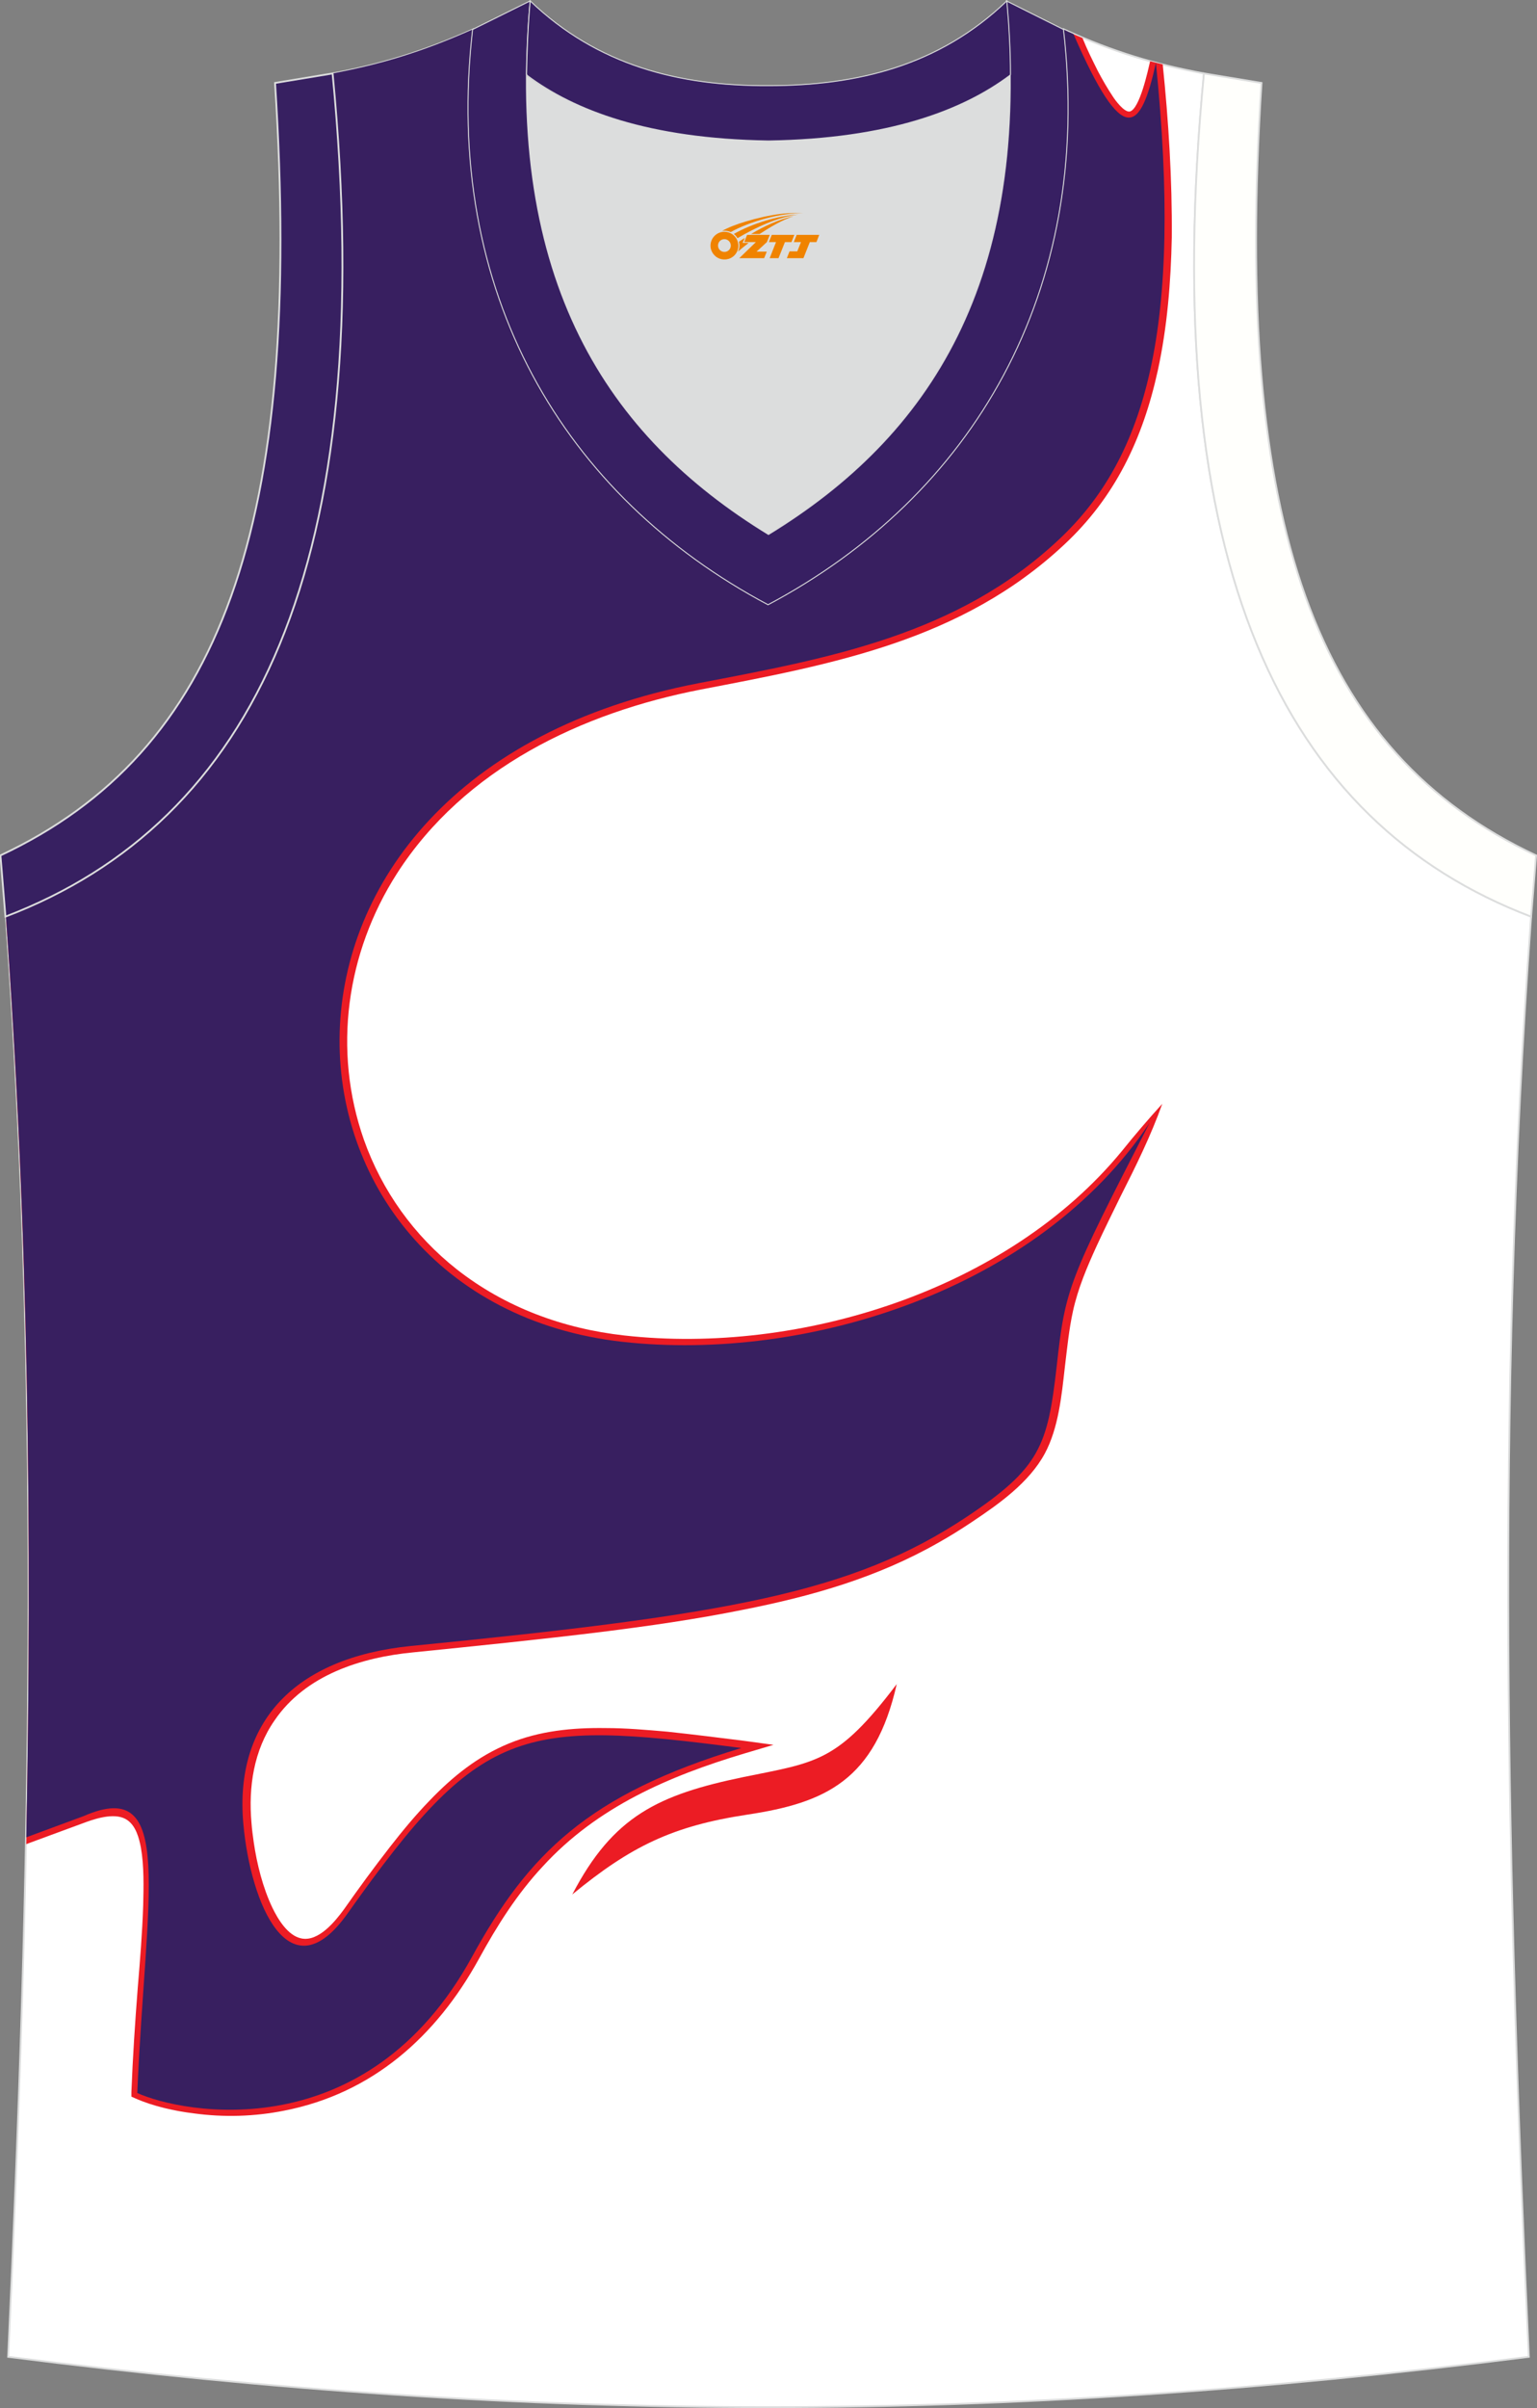 <?xml version="1.0" encoding="utf-8"?>
<!-- Generator: Adobe Illustrator 22.0.0, SVG Export Plug-In . SVG Version: 6.00 Build 0)  -->
<svg xmlns="http://www.w3.org/2000/svg" xmlns:xlink="http://www.w3.org/1999/xlink" version="1.1" id="图层_1" x="0px" y="0px" width="339.2px" height="531.2px" viewBox="0 0 339.2 531.2" enable-background="new 0 0 339.2 531.2" xml:space="preserve">
<rect x="0" y="0" width="339.2" height="531.2" fill="#808080" stroke="none"/>
<g>
	<path fill="#FFFFFF" stroke="#DCDDDD" stroke-width="0.4" stroke-miterlimit="22.926" d="M337.4,519.9   c-4.8-104-7.4-208.9,0.5-317.7l0,0c-54.6-20.8-82.7-77.3-72.2-186l0,0c-10.7-2-19.7-4.6-30.9-9.7c6.7,58-20.2,103-65.2,126.9   c-45-23.9-71.9-68.9-65.2-126.9c-11.2,5-20.3,7.7-30.9,9.7l0,0C84,124.9,55.8,181.4,1.3,202.2l0,0C9.1,311,6.6,415.8,1.8,519.9   C118.1,534.7,221,534.7,337.4,519.9z"/>
	<path fill="#EC1C24" d="M256.6,14.2c-0.9-0.2-1.9-0.5-2.8-0.7v0.1c-0.4,1.7-2.3,10.6-4.5,11c-1.2,0.2-3.2-2.5-3.7-3.3   c-1.2-1.8-2.3-3.7-3.3-5.6c-1.2-2.4-2.4-4.8-3.4-7.3c-1.3-0.6-2.7-1.1-4.1-1.8c6.7,58-20.2,103-65.2,126.9   c-45-23.9-71.9-68.9-65.2-126.9c-11.2,5-20.3,7.7-30.9,9.7l0,0C84,124.9,55.8,181.4,1.3,202.2l0,0c5,69.5,5.8,137.5,4.5,204.6   l13.3-4.9c2.5-0.9,6.6-2.1,9-0.4c1.9,1.3,2.6,4,3,6.1c0.7,4,0.6,8.6,0.5,12.7c-0.2,6.1-0.7,12.2-1.2,18.2c-0.6,7.7-1.1,15.3-1.4,23   v1l0.9,0.4c3.8,1.7,8.7,2.8,12.9,3.3c6.6,0.9,13.4,0.7,19.9-0.6c19.5-3.8,33.6-16.4,43-33.5c4-7.3,8.4-14.3,14.1-20.4   c12-13.1,27.8-19.9,44.5-24.9l6.4-1.9l-6.6-0.9c-5.6-0.7-11.2-1.4-16.8-2c-4.6-0.4-9.1-0.8-13.7-0.8c-7.3-0.1-14.5,0.6-21.3,3.4   s-12.3,7.2-17.4,12.5c-3.2,3.3-6.1,6.8-8.9,10.4c-3.5,4.5-6.8,9-10.1,13.7c-1.9,2.6-5.6,7.2-9.4,6.4c-3-0.6-5.2-4.3-6.4-6.8   c-2.1-4.4-3.4-9.6-4.1-14.4c-0.2-1.4-0.4-2.9-0.5-4.3c-0.7-7.9,0.5-16,5.1-22.6c6.8-10,19.1-13.9,30.6-15   c13.8-1.4,27.7-2.8,41.5-4.5c10.4-1.3,20.9-2.8,31.3-4.9c15.2-3,29.6-7.1,43.1-14.8c2.5-1.4,4.9-2.9,7.3-4.5   c6-4,12.7-8.7,16.2-15.2c3-5.6,3.7-12.8,4.4-19c0.5-4.1,0.9-8.3,1.8-12.4c1.1-5,3.1-9.7,5.2-14.3c1.7-3.7,3.5-7.3,5.3-11   c3.4-6.7,6.7-13.4,9.2-20.4c-3.1,3.4-6,6.8-8.9,10.4c-25.3,30.8-71.3,45-109.8,40.7c-13.5-1.5-26.3-6.2-37-14.6   c-9.4-7.4-16.5-17.3-20.5-28.6c-6.9-19.7-3.9-41.2,7.3-58.7c14.9-23.2,40.8-35.5,67.1-40.6c29.2-5.6,57.5-10.8,80.1-31.9   c11.3-10.5,17.4-23.4,20.7-38.4c2.1-9.6,2.9-19.6,3.1-29.4C258.7,39.6,257.9,26.8,256.6,14.2z"/>
	<path fill="#381F60" d="M236.9,7.5c-0.7-0.3-1.4-0.6-2.2-1c6.7,58-20.2,103-65.2,126.9c-45-23.9-71.9-68.9-65.2-126.9   c-11.2,5-20.3,7.7-30.9,9.7l0,0C84,124.9,55.8,181.4,1.3,202.2l0,0c5,69,5.8,136.5,4.5,203.1l12.7-4.7   c20.4-8.9,13.6,17.6,11.8,61.1c9.9,4.5,50.6,12.5,73.9-30.1c12.4-22.6,25.6-35.8,59.4-46c-49.1-6.4-57.6-4.8-86.9,36.5   c-12.8,18.1-21.4-2-23-19.8c-2-22.4,11.3-36.6,36.9-39.2c70-6.9,97.4-11.7,122.6-28.4c16.4-10.9,18-15.8,20-33.3   c1.9-17.2,2.5-18.7,20.5-53.7c-24.5,36.8-75.6,52.8-116.3,48.3c-81.4-9.1-90.7-124.6,16.8-145.3c28.7-5.5,57-10.6,79.4-31.6   c19.5-18.2,27.4-47,21.5-105.2C251.7,29,248,33,236.9,7.5z"/>
	<path fill="#DCDDDD" d="M169.6,31.1c26.5-0.4,42.9-6.7,53.3-14.5c0-0.1,0-0.1,0-0.2c0.5,51.7-21.1,81.8-53.4,101.5   c-32.2-19.7-53.8-49.8-53.4-101.5c0,0.1,0,0.1,0,0.2C126.6,24.4,143.1,30.7,169.6,31.1z"/>
	<path fill="#372061" stroke="#DCDDDD" stroke-width="0.4" stroke-miterlimit="22.926" d="M1.2,202.2c54.6-20.8,82.7-77.3,72.2-186   l-12.7,2.1C67,116,48.7,165.9,0.1,188.7L1.2,202.2z"/>
	<path fill="#371F62" stroke="#DCDDDD" stroke-width="0.216" stroke-miterlimit="22.926" d="M117,0.2c-5.5,61.8,17.1,96,52.6,117.7   C205.1,96.2,227.7,62,222.1,0.2l12.6,6.3c6.7,58-20.2,103-65.2,126.9c-45-23.9-71.9-68.9-65.2-126.9L117,0.2z"/>
	<path fill="#FFFFFC" stroke="#DCDDDD" stroke-width="0.4" stroke-miterlimit="22.926" d="M337.9,202.2   c-54.6-20.8-82.7-77.3-72.2-186l12.7,2.1c-6.3,97.7,12,147.6,60.6,170.4L337.9,202.2L337.9,202.2z"/>
	<path fill="#EC1C24" d="M126.3,417.9c12.9-10.6,22.1-15.1,38.6-17.6c17.3-2.6,28.2-7.6,33-28.8c-13.1,17.3-17.6,17.2-33.8,20.5   C145.3,395.9,135.3,400.6,126.3,417.9z"/>
	<path fill="#371F62" stroke="#DCDDDD" stroke-width="0.216" stroke-miterlimit="22.926" d="M117,0.2c14.9,14.3,33,18.8,52.6,18.7   c19.6,0,37.7-4.4,52.6-18.7c0.5,5.6,0.8,11,0.8,16.2c0,0.1,0,0.1-0.1,0.2c-10.4,7.8-26.9,14.1-53.3,14.5   c-26.5-0.4-42.9-6.7-53.3-14.5c0-0.1,0-0.1-0.1-0.2C116.3,11.3,116.5,5.9,117,0.2z"/>
	
</g>
<g id="图层_x0020_1">
	<path fill="#F08300" d="M156.98,55.21c0.416,1.136,1.472,1.984,2.752,2.032c0.144,0,0.304,0,0.448-0.016h0.016   c0.016,0,0.064,0,0.128-0.016c0.032,0,0.048-0.016,0.08-0.016c0.064-0.016,0.144-0.032,0.224-0.048c0.016,0,0.016,0,0.032,0   c0.192-0.048,0.4-0.112,0.576-0.208c0.192-0.096,0.4-0.224,0.608-0.384c0.672-0.56,1.104-1.408,1.104-2.352   c0-0.224-0.032-0.448-0.08-0.672l0,0C162.82,53.33,162.77,53.16,162.69,52.98C162.22,51.89,161.14,51.13,159.87,51.13C158.18,51.13,156.8,52.5,156.8,54.2C156.8,54.55,156.86,54.89,156.98,55.21L156.98,55.21L156.98,55.21z M161.28,54.23L161.28,54.23C161.25,55.01,160.59,55.61,159.81,55.57C159.02,55.54,158.43,54.89,158.46,54.1c0.032-0.784,0.688-1.376,1.472-1.344   C160.7,52.79,161.31,53.46,161.28,54.23L161.28,54.23z"/>
	<polygon fill="#F08300" points="175.31,51.81 ,174.67,53.4 ,173.23,53.4 ,171.81,56.95 ,169.86,56.95 ,171.26,53.4 ,169.68,53.4    ,170.32,51.81"/>
	<path fill="#F08300" d="M177.28,47.08c-1.008-0.096-3.024-0.144-5.056,0.112c-2.416,0.304-5.152,0.912-7.616,1.664   C162.56,49.46,160.69,50.18,159.34,50.95C159.54,50.92,159.73,50.9,159.92,50.9c0.48,0,0.944,0.112,1.36,0.288   C165.38,48.87,172.58,46.82,177.28,47.08L177.28,47.08L177.28,47.08z"/>
	<path fill="#F08300" d="M162.75,52.55c4-2.368,8.88-4.672,13.488-5.248c-4.608,0.288-10.224,2-14.288,4.304   C162.27,51.86,162.54,52.18,162.75,52.55C162.75,52.55,162.75,52.55,162.75,52.55z"/>
	<polygon fill="#F08300" points="180.8,51.81 ,180.18,53.4 ,178.72,53.4 ,177.31,56.95 ,176.85,56.95 ,175.34,56.95 ,173.65,56.95    ,174.24,55.45 ,175.95,55.45 ,176.77,53.4 ,175.18,53.4 ,175.82,51.81"/>
	<polygon fill="#F08300" points="169.89,51.81 ,169.25,53.4 ,166.96,55.51 ,169.22,55.51 ,168.64,56.95 ,163.15,56.95 ,166.82,53.4    ,164.24,53.4 ,164.88,51.81"/>
	<path fill="#F08300" d="M175.17,47.67c-3.376,0.752-6.464,2.192-9.424,3.952h1.888C170.06,50.05,172.4,48.62,175.17,47.67z    M164.37,52.49C163.74,52.87,163.68,52.92,163.07,53.33c0.064,0.256,0.112,0.544,0.112,0.816c0,0.496-0.112,0.976-0.32,1.392   c0.176-0.16,0.32-0.304,0.432-0.4c0.272-0.24,0.768-0.64,1.6-1.296l0.32-0.256H163.89l0,0L164.37,52.49L164.37,52.49L164.37,52.49z"/>
</g>
</svg>
